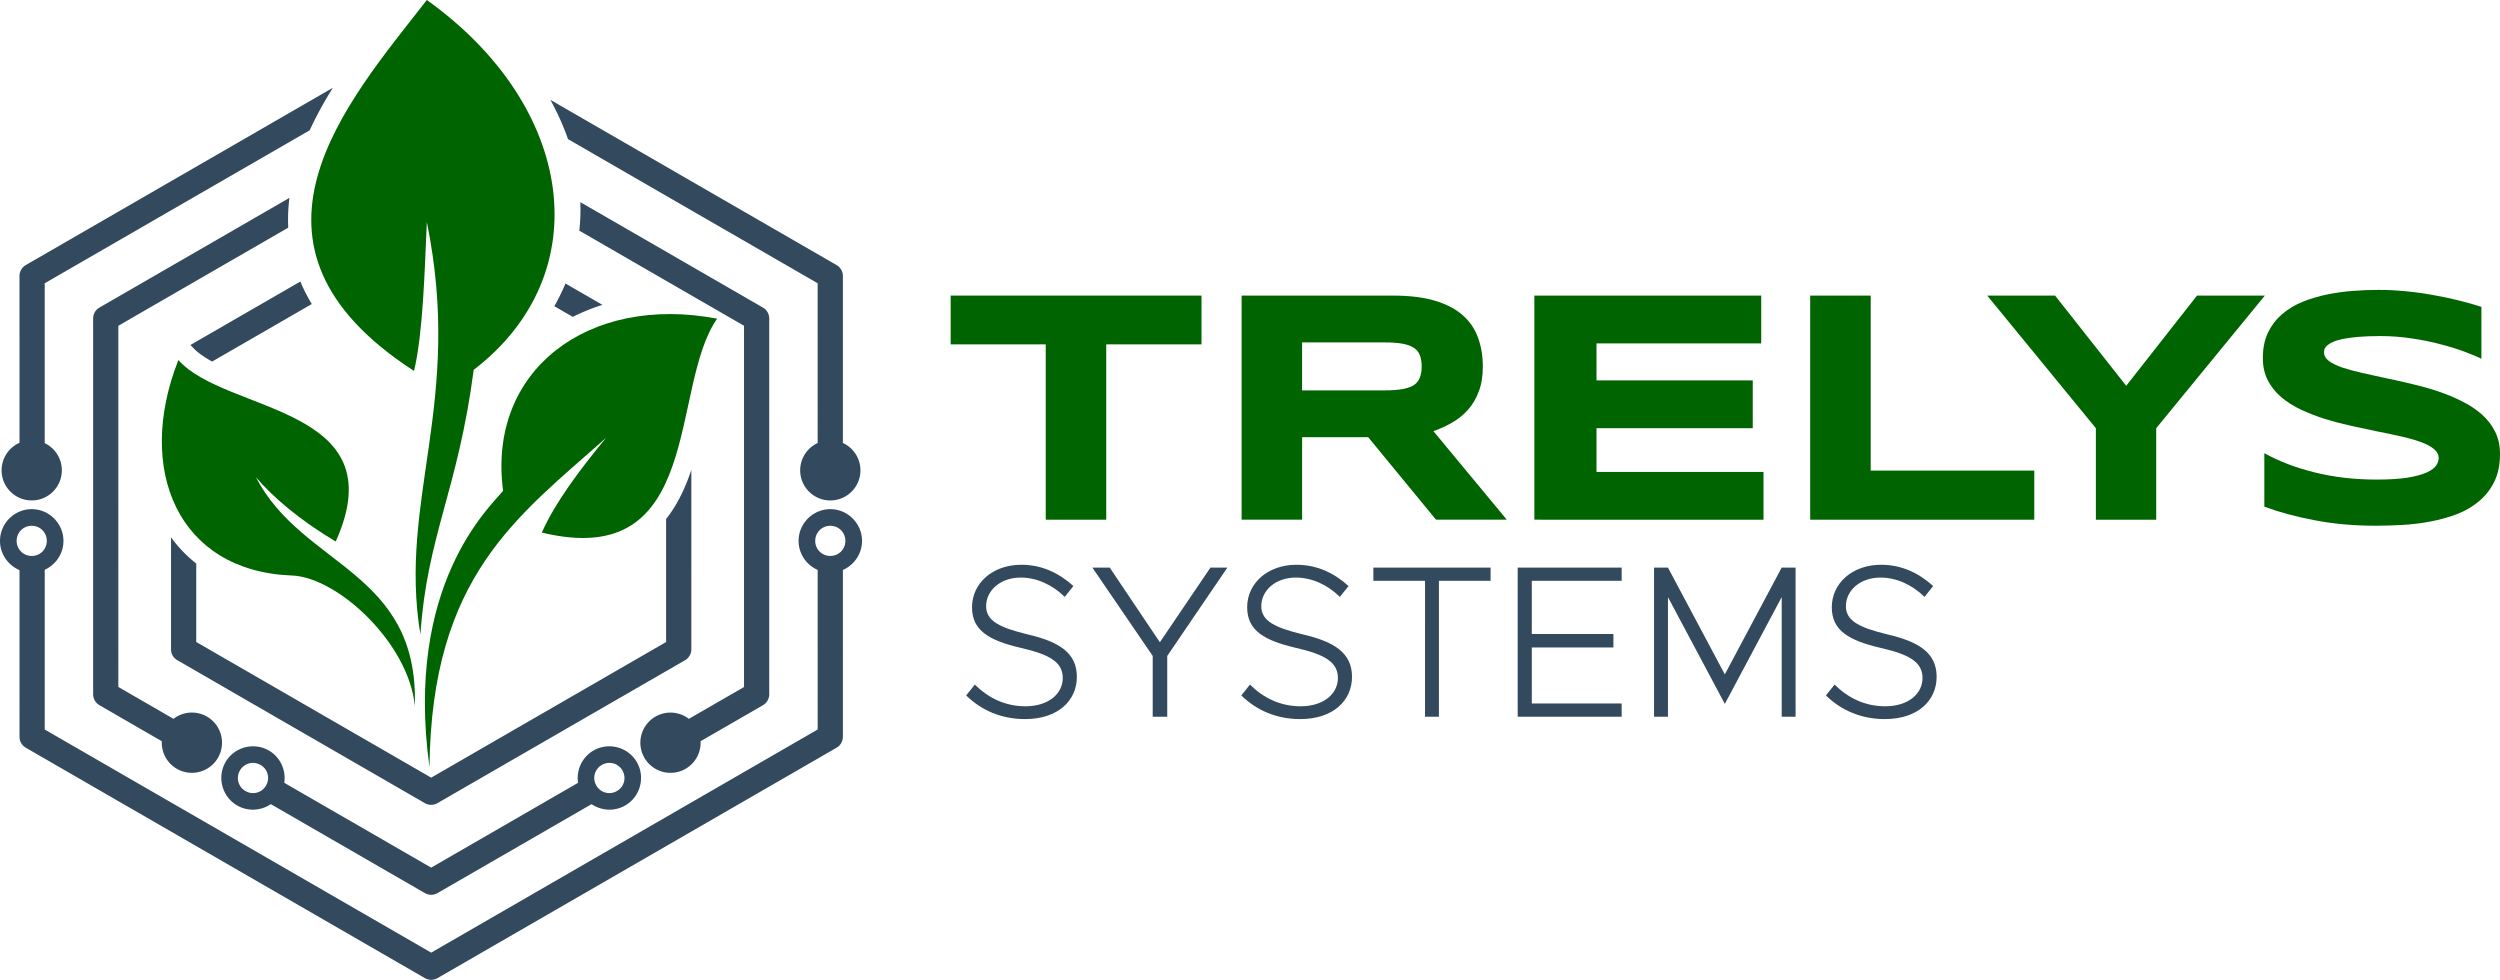<?xml version="1.0" encoding="UTF-8" standalone="no"?>
<!-- Created with Inkscape (http://www.inkscape.org/) -->

<svg
   xmlns:dc="http://purl.org/dc/elements/1.1/"
   xmlns:cc="http://creativecommons.org/ns#"
   xmlns:rdf="http://www.w3.org/1999/02/22-rdf-syntax-ns#"
   xmlns:svg="http://www.w3.org/2000/svg"
   xmlns="http://www.w3.org/2000/svg"
   xmlns:sodipodi="http://sodipodi.sourceforge.net/DTD/sodipodi-0.dtd"
   xmlns:inkscape="http://www.inkscape.org/namespaces/inkscape"
   width="232.417mm"
   height="91.091mm"
   viewBox="0 0 232.417 91.091"
   version="1.1"
   id="svg9901"
   inkscape:version="0.92.4 (5da689c313, 2019-01-14)"
   sodipodi:docname="logo-horizontal-VECTOR.svg">
  <defs
     id="defs9895" />
  <sodipodi:namedview
     id="base"
     pagecolor="#ffffff"
     bordercolor="#666666"
     borderopacity="1.0"
     inkscape:pageopacity="0.0"
     inkscape:pageshadow="2"
     inkscape:zoom="0.39539975"
     inkscape:cx="216.97435"
     inkscape:cy="240.35019"
     inkscape:document-units="mm"
     inkscape:current-layer="layer1"
     showgrid="false"
     fit-margin-top="0"
     fit-margin-left="0"
     fit-margin-right="0"
     fit-margin-bottom="0"
     inkscape:window-width="1920"
     inkscape:window-height="991"
     inkscape:window-x="-9"
     inkscape:window-y="-9"
     inkscape:window-maximized="1" />
  <g
     inkscape:label="Layer 1"
     inkscape:groupmode="layer"
     id="layer1"
     transform="translate(1.121,-121.335)">
    <path
       style="color:#000000;font-style:normal;font-variant:normal;font-weight:normal;font-stretch:normal;font-size:medium;line-height:normal;font-family:sans-serif;font-variant-ligatures:normal;font-variant-position:normal;font-variant-caps:normal;font-variant-numeric:normal;font-variant-alternates:normal;font-feature-settings:normal;text-indent:0;text-align:start;text-decoration:none;text-decoration-line:none;text-decoration-style:solid;text-decoration-color:#000000;letter-spacing:normal;word-spacing:normal;text-transform:none;writing-mode:lr-tb;direction:ltr;text-orientation:mixed;dominant-baseline:auto;baseline-shift:baseline;text-anchor:start;white-space:normal;shape-padding:0;clip-rule:nonzero;display:inline;overflow:visible;visibility:visible;opacity:1;isolation:auto;mix-blend-mode:normal;color-interpolation:sRGB;color-interpolation-filters:linearRGB;solid-color:#000000;solid-opacity:1;vector-effect:none;fill:#33495e;fill-opacity:1;fill-rule:nonzero;stroke:none;stroke-width:2.345;stroke-linecap:round;stroke-linejoin:round;stroke-miterlimit:4;stroke-dasharray:none;stroke-dashoffset:0;stroke-opacity:1;paint-order:stroke fill markers;color-rendering:auto;image-rendering:auto;shape-rendering:auto;text-rendering:auto;enable-background:accumulate"
       d="m 38.924,124.463 c -1.125,1.441 -2.278,2.925 -3.368,4.433 l 3.409,-1.968 5.496,3.173 c -1.465,-1.946 -3.316,-3.847 -5.537,-5.638 z m -9.101,5.034 -28.545,16.48 a 1.173,1.173 0 0 0 -0.55,0.729 1.173,1.173 0 0 0 -0.037,0.287 l 8.41e-4,15.507 a 2.801,2.801 0 0 0 -1.665,2.558 2.801,2.801 0 0 0 2.801,2.801 2.801,2.801 0 0 0 2.801,-2.801 2.801,2.801 0 0 0 -1.593,-2.524 V 147.67 L 27.673,133.447 c 0.623,-1.36 1.356,-2.675 2.15,-3.949 z m 20.222,1.119 c 0.66,1.199 1.209,2.42 1.641,3.655 l 23.207,13.397 8.8e-4,14.852 a 2.801,2.801 0 0 0 -1.625,2.539 2.801,2.801 0 0 0 2.801,2.801 2.801,2.801 0 0 0 2.802,-2.801 2.801,2.801 0 0 0 -1.632,-2.542 l 4.2e-4,-15.525 a 1.173,1.173 0 0 0 -0.587,-1.015 z m -11.052,1.688 a 1.173,1.173 0 0 0 -0.613,0.157 l -7.358,4.248 c -0.212,0.547 -0.395,1.093 -0.543,1.636 -0.146,0.534 -0.261,1.062 -0.344,1.584 l 8.832,-5.1 9.546,5.511 c -0.026,-0.54 -0.078,-1.084 -0.162,-1.631 -0.067,-0.438 -0.156,-0.88 -0.265,-1.323 l -8.532,-4.926 a 1.173,1.173 0 0 0 -0.559,-0.157 z m -13.206,7.427 -17.663,10.198 a 1.173,1.173 0 0 0 -0.551,0.729 1.173,1.173 0 0 0 -0.035,0.286 l -4.2e-4,34.937 a 1.173,1.173 0 0 0 0.586,1.015 l 5.799,3.348 a 2.801,2.801 0 0 0 1.394,2.563 2.801,2.801 0 0 0 3.827,-1.025 2.801,2.801 0 0 0 -1.026,-3.827 2.801,2.801 0 0 0 -1.334,-0.375 2.801,2.801 0 0 0 -1.774,0.583 l -5.128,-2.961 -4.2e-4,-33.582 15.795,-9.12 c -0.044,-0.932 -0.003,-1.858 0.109,-2.771 z m 27.045,0.397 c 0.033,0.888 10e-4,1.773 -0.098,2.651 l 15.314,8.842 4.2e-4,33.583 -5.127,2.96 a 2.801,2.801 0 0 0 -1.774,-0.582 2.801,2.801 0 0 0 -1.335,0.375 2.801,2.801 0 0 0 -1.025,3.827 2.801,2.801 0 0 0 3.826,1.025 2.801,2.801 0 0 0 1.397,-2.565 l 5.797,-3.347 a 1.173,1.173 0 0 0 0.586,-1.015 l -8.4e-4,-34.937 a 1.173,1.173 0 0 0 -0.586,-1.016 z m -12.162,1.341 a 2.169,2.169 0 0 1 0.016,0.061 c 0.213,1.036 0.395,2.023 0.555,2.977 l 5.517,3.186 c 0.398,-0.699 0.726,-1.412 0.987,-2.138 z m -4.287,0.506 -5.78,3.337 c 0.079,0.219 0.164,0.438 0.259,0.658 0.209,0.48 0.463,0.967 0.764,1.459 l 4.512,-2.605 z m -9.58,5.531 -10.232,5.907 a 1.779,1.779 0 0 1 0.228,0.215 c 0.383,0.435 1.011,0.88 1.801,1.32 l 9.265,-5.349 c -0.377,-0.627 -0.706,-1.261 -0.984,-1.902 -0.029,-0.064 -0.051,-0.128 -0.078,-0.192 z m 24.646,0.186 c -0.299,0.715 -0.645,1.419 -1.038,2.108 l 1.721,0.994 c 0.871,-0.443 1.792,-0.815 2.756,-1.117 z m 8.112,4.684 c -1.252,0.105 -2.433,0.332 -3.53,0.67 l 4.775,2.757 v 4.245 c 0.237,-1.051 0.464,-2.124 0.705,-3.188 0.225,-0.993 0.49,-1.959 0.799,-2.896 z m -43.139,5.407 c -1.027,3.841 -0.851,7.427 0.43,10.07 0.086,0.177 0.178,0.349 0.272,0.519 v -10.188 c -0.238,-0.129 -0.472,-0.262 -0.702,-0.401 z m 46.729,7.237 c -0.026,0.072 -0.047,0.146 -0.072,0.218 -0.542,1.547 -1.252,3.059 -2.273,4.346 v 11.437 l -21.841,12.61 -21.841,-12.61 v -7.295 c -0.897,-0.707 -1.683,-1.526 -2.345,-2.437 l -4.2e-4,10.41 a 1.173,1.173 0 0 0 0.587,1.015 l 23.012,13.287 a 1.173,1.173 0 0 0 1.173,-8.4e-4 l 23.013,-13.286 a 1.173,1.173 0 0 0 0.586,-1.015 z m -61.322,3.649 c -1.619,0 -2.95,1.33 -2.95,2.95 0,1.217 0.752,2.27 1.813,2.718 l 8.09e-4,15.495 a 1.173,1.173 0 0 0 0.585,1.016 l 37.102,21.42 a 1.173,1.173 0 0 0 1.172,-8.5e-4 l 37.101,-21.42 a 1.173,1.173 0 0 0 0.587,-1.015 l 4.2e-4,-15.509 c 1.043,-0.456 1.779,-1.498 1.779,-2.703 0,-1.619 -1.329,-2.95 -2.948,-2.95 -1.619,0 -2.95,1.33 -2.95,2.95 0,1.202 0.733,2.242 1.773,2.699 l 8.4e-4,14.836 -35.929,20.744 -35.929,-20.743 v -14.851 c 1.023,-0.464 1.741,-1.495 1.741,-2.685 0,-1.619 -1.329,-2.95 -2.948,-2.95 z m 0,1.548 c 0.783,0 1.4,0.619 1.4,1.402 0,0.783 -0.617,1.4 -1.4,1.4 -0.783,0 -1.402,-0.617 -1.402,-1.4 0,-0.783 0.619,-1.402 1.402,-1.402 z m 74.242,0 c 0.783,0 1.4,0.619 1.4,1.402 0,0.783 -0.617,1.4 -1.4,1.4 -0.783,0 -1.402,-0.617 -1.402,-1.4 0,-0.783 0.619,-1.402 1.402,-1.402 z m -53.589,20.501 c -1.047,-0.026 -2.08,0.506 -2.636,1.47 -0.81,1.402 -0.322,3.218 1.08,4.028 1.006,0.581 2.223,0.492 3.13,-0.122 l 14.322,8.269 a 1.173,1.173 0 0 0 1.172,0 l 14.323,-8.269 c 0.907,0.613 2.125,0.703 3.131,0.122 1.402,-0.81 1.89,-2.626 1.08,-4.028 -0.557,-0.964 -1.59,-1.495 -2.637,-1.47 -0.476,0.013 -0.954,0.138 -1.393,0.391 -1.076,0.622 -1.61,1.836 -1.435,3.001 l -13.656,7.885 -13.656,-7.885 c 0.175,-1.165 -0.358,-2.38 -1.435,-3.002 -0.438,-0.253 -0.917,-0.379 -1.393,-0.391 z m -0.047,1.54 c 0.226,0.006 0.454,0.069 0.665,0.191 0.678,0.391 0.903,1.236 0.512,1.914 -0.391,0.678 -1.235,0.904 -1.913,0.512 -0.678,-0.391 -0.905,-1.235 -0.514,-1.913 0.269,-0.466 0.753,-0.719 1.25,-0.704 z m 33.061,0 c 0.496,-0.016 0.98,0.238 1.249,0.704 0.391,0.678 0.164,1.522 -0.514,1.913 -0.678,0.391 -1.521,0.166 -1.913,-0.512 -0.391,-0.678 -0.166,-1.523 0.511,-1.914 0.212,-0.122 0.44,-0.184 0.666,-0.191 z"
       id="path1429"
       inkscape:connector-curvature="0"
       inkscape:export-xdpi="300.85699"
       inkscape:export-ydpi="300.85699" />
    <path
       sodipodi:nodetypes="cccccc"
       inkscape:connector-curvature="0"
       id="path1443"
       d="m 65.551,150.96 c -4.472,6.338 -1.163,23.546 -16.3,19.886 1.268,-2.857 3.527,-5.824 5.972,-8.811 -8.195,7.318 -16.226,12.793 -16.417,30.626 -2.326,-16.939 5.573,-24.15 6.845,-25.696 -1.488,-11.162 7.869,-18.294 19.9,-16.004 z"
       style="opacity:1;fill:#006400;fill-opacity:1;fill-rule:nonzero;stroke:none;stroke-width:2.659;stroke-linecap:round;stroke-linejoin:round;stroke-miterlimit:4;stroke-dasharray:none;stroke-dashoffset:0;stroke-opacity:1;paint-order:stroke fill markers"
       inkscape:export-xdpi="300.85699"
       inkscape:export-ydpi="300.85699" />
    <path
       style="opacity:1;fill:#006400;fill-opacity:1;fill-rule:nonzero;stroke:none;stroke-width:2.296;stroke-linecap:round;stroke-linejoin:round;stroke-miterlimit:4;stroke-dasharray:none;stroke-dashoffset:0;stroke-opacity:1;paint-order:stroke fill markers"
       d="m 15.464,154.806 c 4.38,4.972 20.316,4.223 14.626,16.874 -3.35,-1.998 -5.853,-4.133 -7.421,-5.985 4.323,8.382 15.159,8.66 14.776,21.288 -0.541,-5.824 -7.153,-11.986 -11.429,-12.145 -10.613,-0.394 -14.569,-9.874 -10.552,-20.032 z"
       id="path1473"
       inkscape:connector-curvature="0"
       sodipodi:nodetypes="ccccsc"
       inkscape:export-xdpi="300.85699"
       inkscape:export-ydpi="300.85699" />
    <path
       style="opacity:1;fill:#006400;fill-opacity:1;fill-rule:nonzero;stroke:none;stroke-width:3.586;stroke-linecap:round;stroke-linejoin:round;stroke-miterlimit:4;stroke-dasharray:none;stroke-dashoffset:0;stroke-opacity:1;paint-order:stroke fill markers"
       d="m 38.56,121.335 c -7.441,9.567 -19.298,22.773 -1.189,34.486 0.837,-3.539 0.984,-9.219 1.189,-13.851 3.423,16.763 -2.678,25.803 -0.597,38.352 0.619,-9.211 3.481,-13.366 4.954,-24.604 11.614,-8.912 9.472,-24.497 -4.357,-34.383 z"
       id="path1475"
       inkscape:connector-curvature="0"
       sodipodi:nodetypes="cccccc"
       inkscape:export-xdpi="300.85699"
       inkscape:export-ydpi="300.85699" />
    <g
       aria-label="TRELYS"
       style="font-style:normal;font-variant:normal;font-weight:bold;font-stretch:normal;font-size:31.053px;line-height:1.2;font-family:Syncopate;-inkscape-font-specification:'Syncopate Bold';text-align:justify;writing-mode:lr-tb;direction:ltr;text-orientation:upright;text-anchor:start;opacity:1;fill:#006400;fill-opacity:1;fill-rule:nonzero;stroke:none;stroke-width:43.237;stroke-linecap:round;stroke-linejoin:round;stroke-miterlimit:4;stroke-dasharray:none;stroke-dashoffset:0;stroke-opacity:1;paint-order:stroke fill markers"
       id="text1479">
      <path
         d="m 101.723,153.35 v 16.3 h -5.625 v -16.3 h -8.84 v -4.534 h 23.32 v 4.534 z"
         style="font-style:normal;font-variant:normal;font-weight:bold;font-stretch:normal;font-family:Syncopate;-inkscape-font-specification:'Syncopate Bold';fill:#006400;fill-opacity:1;stroke:none;stroke-width:43.237"
         id="path10466"
         inkscape:connector-curvature="0" />
      <path
         d="m 119.933,169.65 h -5.625 v -20.833 h 14.101 q 2.274,0 3.851,0.47 1.592,0.47 2.578,1.334 1.001,0.864 1.44,2.092 0.455,1.213 0.455,2.714 0,1.319 -0.379,2.305 -0.364,0.986 -1.001,1.698 -0.622,0.697 -1.456,1.183 -0.834,0.485 -1.759,0.804 l 6.823,8.233 h -6.58 l -6.308,-7.672 h -6.141 z m 11.114,-14.253 q 0,-0.607 -0.167,-1.031 -0.152,-0.425 -0.546,-0.682 -0.394,-0.273 -1.061,-0.394 -0.652,-0.121 -1.638,-0.121 h -7.703 v 4.458 h 7.703 q 0.986,0 1.638,-0.121 0.667,-0.121 1.061,-0.379 0.394,-0.273 0.546,-0.697 0.167,-0.425 0.167,-1.031 z"
         style="font-style:normal;font-variant:normal;font-weight:bold;font-stretch:normal;font-family:Syncopate;-inkscape-font-specification:'Syncopate Bold';fill:#006400;fill-opacity:1;stroke:none;stroke-width:43.237"
         id="path10468"
         inkscape:connector-curvature="0" />
      <path
         d="m 141.524,169.65 v -20.833 h 21.091 v 4.443 h -15.314 v 3.442 h 14.526 v 4.443 h -14.526 v 4.064 h 15.526 v 4.443 z"
         style="font-style:normal;font-variant:normal;font-weight:bold;font-stretch:normal;font-family:Syncopate;-inkscape-font-specification:'Syncopate Bold';fill:#006400;fill-opacity:1;stroke:none;stroke-width:43.237"
         id="path10470"
         inkscape:connector-curvature="0" />
      <path
         d="m 167.167,169.65 v -20.833 h 5.625 v 16.269 h 15.208 v 4.564 z"
         style="font-style:normal;font-variant:normal;font-weight:bold;font-stretch:normal;font-family:Syncopate;-inkscape-font-specification:'Syncopate Bold';fill:#006400;fill-opacity:1;stroke:none;stroke-width:43.237"
         id="path10472"
         inkscape:connector-curvature="0" />
      <path
         d="m 199.335,161.144 v 8.506 h -5.61 v -8.506 l -10.098,-12.327 h 6.308 l 6.611,8.385 6.58,-8.385 h 6.308 z"
         style="font-style:normal;font-variant:normal;font-weight:bold;font-stretch:normal;font-family:Syncopate;-inkscape-font-specification:'Syncopate Bold';fill:#006400;fill-opacity:1;stroke:none;stroke-width:43.237"
         id="path10474"
         inkscape:connector-curvature="0" />
      <path
         d="m 229.568,154.685 q -0.591,-0.288 -1.562,-0.652 -0.97,-0.364 -2.199,-0.682 -1.228,-0.334 -2.669,-0.546 -1.44,-0.227 -2.957,-0.227 -1.213,0 -2.077,0.076 -0.849,0.076 -1.44,0.197 -0.576,0.121 -0.925,0.288 -0.334,0.152 -0.516,0.318 -0.182,0.167 -0.243,0.334 -0.045,0.167 -0.045,0.303 0,0.455 0.455,0.804 0.455,0.334 1.243,0.606 0.788,0.258 1.835,0.5 1.046,0.227 2.214,0.485 1.183,0.243 2.426,0.546 1.258,0.288 2.426,0.682 1.183,0.394 2.229,0.925 1.046,0.516 1.835,1.213 0.788,0.697 1.243,1.607 0.455,0.91 0.455,2.077 0,1.501 -0.531,2.578 -0.531,1.077 -1.425,1.819 -0.879,0.743 -2.047,1.198 -1.168,0.44 -2.456,0.682 -1.274,0.243 -2.593,0.318 -1.304,0.076 -2.487,0.076 -3.093,0 -5.731,-0.516 -2.623,-0.5 -4.64,-1.258 v -4.973 q 2.077,1.152 4.731,1.804 2.669,0.652 5.701,0.652 1.789,0 2.911,-0.182 1.137,-0.197 1.774,-0.485 0.637,-0.303 0.864,-0.652 0.227,-0.349 0.227,-0.667 0,-0.5 -0.455,-0.864 -0.455,-0.379 -1.243,-0.652 -0.788,-0.288 -1.835,-0.516 -1.046,-0.243 -2.229,-0.47 -1.168,-0.243 -2.411,-0.516 -1.243,-0.273 -2.426,-0.637 -1.168,-0.379 -2.214,-0.864 -1.046,-0.5 -1.835,-1.168 -0.788,-0.682 -1.243,-1.562 -0.455,-0.895 -0.455,-2.062 0,-1.38 0.485,-2.381 0.485,-1.001 1.304,-1.698 0.834,-0.713 1.91,-1.152 1.092,-0.44 2.29,-0.682 1.198,-0.243 2.426,-0.334 1.228,-0.091 2.335,-0.091 1.213,0 2.487,0.121 1.289,0.121 2.532,0.349 1.243,0.212 2.396,0.5 1.167,0.288 2.153,0.606 z"
         style="font-style:normal;font-variant:normal;font-weight:bold;font-stretch:normal;font-family:Syncopate;-inkscape-font-specification:'Syncopate Bold';fill:#006400;fill-opacity:1;stroke:none;stroke-width:43.237"
         id="path10476"
         inkscape:connector-curvature="0" />
    </g>
    <g
       aria-label="SYSTEMS"
       style="font-style:normal;font-variant:normal;font-weight:normal;font-stretch:normal;font-size:20.18px;line-height:1.2;font-family:Metropolis;-inkscape-font-specification:Metropolis;text-align:justify;writing-mode:lr-tb;direction:ltr;text-orientation:upright;text-anchor:start;opacity:1;fill:#33495e;fill-opacity:1;fill-rule:nonzero;stroke:none;stroke-width:28.098;stroke-linecap:round;stroke-linejoin:round;stroke-miterlimit:4;stroke-dasharray:none;stroke-dashoffset:0;stroke-opacity:1;paint-order:stroke fill markers"
       id="text1483">
      <path
         d="m 94.169,188.187 c 3.067,0 4.823,-1.715 4.823,-3.935 0,-2.26 -1.715,-3.269 -4.561,-3.935 -2.563,-0.626 -3.874,-1.231 -3.874,-2.623 0,-1.473 1.332,-2.664 3.209,-2.664 1.493,0 2.946,0.666 4.096,1.796 l 0.807,-1.009 c -1.312,-1.191 -2.906,-1.978 -4.843,-1.978 -2.644,0 -4.581,1.695 -4.581,3.955 0,2.179 1.614,3.087 4.54,3.774 2.623,0.605 3.895,1.291 3.895,2.805 0,1.413 -1.271,2.623 -3.471,2.623 -1.917,0 -3.491,-0.807 -4.702,-2.018 l -0.807,1.009 c 1.392,1.372 3.269,2.2 5.469,2.2 z"
         style="font-style:normal;font-variant:normal;font-weight:normal;font-stretch:normal;font-family:Metropolis;-inkscape-font-specification:Metropolis;fill:#33495e;fill-opacity:1;stroke:none;stroke-width:28.098"
         id="path10479"
         inkscape:connector-curvature="0" />
      <path
         d="m 106.042,187.965 h 1.352 v -5.65 l 5.59,-8.213 h -1.574 l -4.702,6.942 -4.662,-6.942 h -1.614 l 5.61,8.213 z"
         style="font-style:normal;font-variant:normal;font-weight:normal;font-stretch:normal;font-family:Metropolis;-inkscape-font-specification:Metropolis;fill:#33495e;fill-opacity:1;stroke:none;stroke-width:28.098"
         id="path10481"
         inkscape:connector-curvature="0" />
      <path
         d="m 119.748,188.187 c 3.067,0 4.823,-1.715 4.823,-3.935 0,-2.26 -1.715,-3.269 -4.561,-3.935 -2.563,-0.626 -3.874,-1.231 -3.874,-2.623 0,-1.473 1.332,-2.664 3.209,-2.664 1.493,0 2.946,0.666 4.096,1.796 l 0.807,-1.009 c -1.312,-1.191 -2.906,-1.978 -4.843,-1.978 -2.644,0 -4.581,1.695 -4.581,3.955 0,2.179 1.614,3.087 4.54,3.774 2.623,0.605 3.895,1.291 3.895,2.805 0,1.413 -1.271,2.623 -3.471,2.623 -1.917,0 -3.491,-0.807 -4.702,-2.018 l -0.807,1.009 c 1.392,1.372 3.269,2.2 5.469,2.2 z"
         style="font-style:normal;font-variant:normal;font-weight:normal;font-stretch:normal;font-family:Metropolis;-inkscape-font-specification:Metropolis;fill:#33495e;fill-opacity:1;stroke:none;stroke-width:28.098"
         id="path10483"
         inkscape:connector-curvature="0" />
      <path
         d="m 131.359,187.965 h 1.292 v -12.632 h 4.803 v -1.231 h -10.897 v 1.231 h 4.803 z"
         style="font-style:normal;font-variant:normal;font-weight:normal;font-stretch:normal;font-family:Metropolis;-inkscape-font-specification:Metropolis;fill:#33495e;fill-opacity:1;stroke:none;stroke-width:28.098"
         id="path10485"
         inkscape:connector-curvature="0" />
      <path
         d="m 149.639,175.333 v -1.231 H 139.973 V 187.965 h 9.666 v -1.231 h -8.354 v -5.206 h 7.588 v -1.251 h -7.588 v -4.944 z"
         style="font-style:normal;font-variant:normal;font-weight:normal;font-stretch:normal;font-family:Metropolis;-inkscape-font-specification:Metropolis;fill:#33495e;fill-opacity:1;stroke:none;stroke-width:28.098"
         id="path10487"
         inkscape:connector-curvature="0" />
      <path
         d="m 152.651,187.965 h 1.292 v -11.119 l 5.287,9.928 5.287,-9.928 V 187.965 h 1.292 v -13.863 h -1.292 l -5.287,9.928 -5.287,-9.928 h -1.292 z"
         style="font-style:normal;font-variant:normal;font-weight:normal;font-stretch:normal;font-family:Metropolis;-inkscape-font-specification:Metropolis;fill:#33495e;fill-opacity:1;stroke:none;stroke-width:28.098"
         id="path10489"
         inkscape:connector-curvature="0" />
      <path
         d="m 174.099,188.187 c 3.067,0 4.823,-1.715 4.823,-3.935 0,-2.26 -1.715,-3.269 -4.561,-3.935 -2.563,-0.626 -3.874,-1.231 -3.874,-2.623 0,-1.473 1.332,-2.664 3.209,-2.664 1.493,0 2.946,0.666 4.096,1.796 l 0.807,-1.009 c -1.312,-1.191 -2.906,-1.978 -4.843,-1.978 -2.644,0 -4.581,1.695 -4.581,3.955 0,2.179 1.614,3.087 4.54,3.774 2.623,0.605 3.895,1.291 3.895,2.805 0,1.413 -1.271,2.623 -3.471,2.623 -1.917,0 -3.491,-0.807 -4.702,-2.018 l -0.807,1.009 c 1.392,1.372 3.269,2.2 5.469,2.2 z"
         style="font-style:normal;font-variant:normal;font-weight:normal;font-stretch:normal;font-family:Metropolis;-inkscape-font-specification:Metropolis;fill:#33495e;fill-opacity:1;stroke:none;stroke-width:28.098"
         id="path10491"
         inkscape:connector-curvature="0" />
    </g>
  </g>
</svg>

